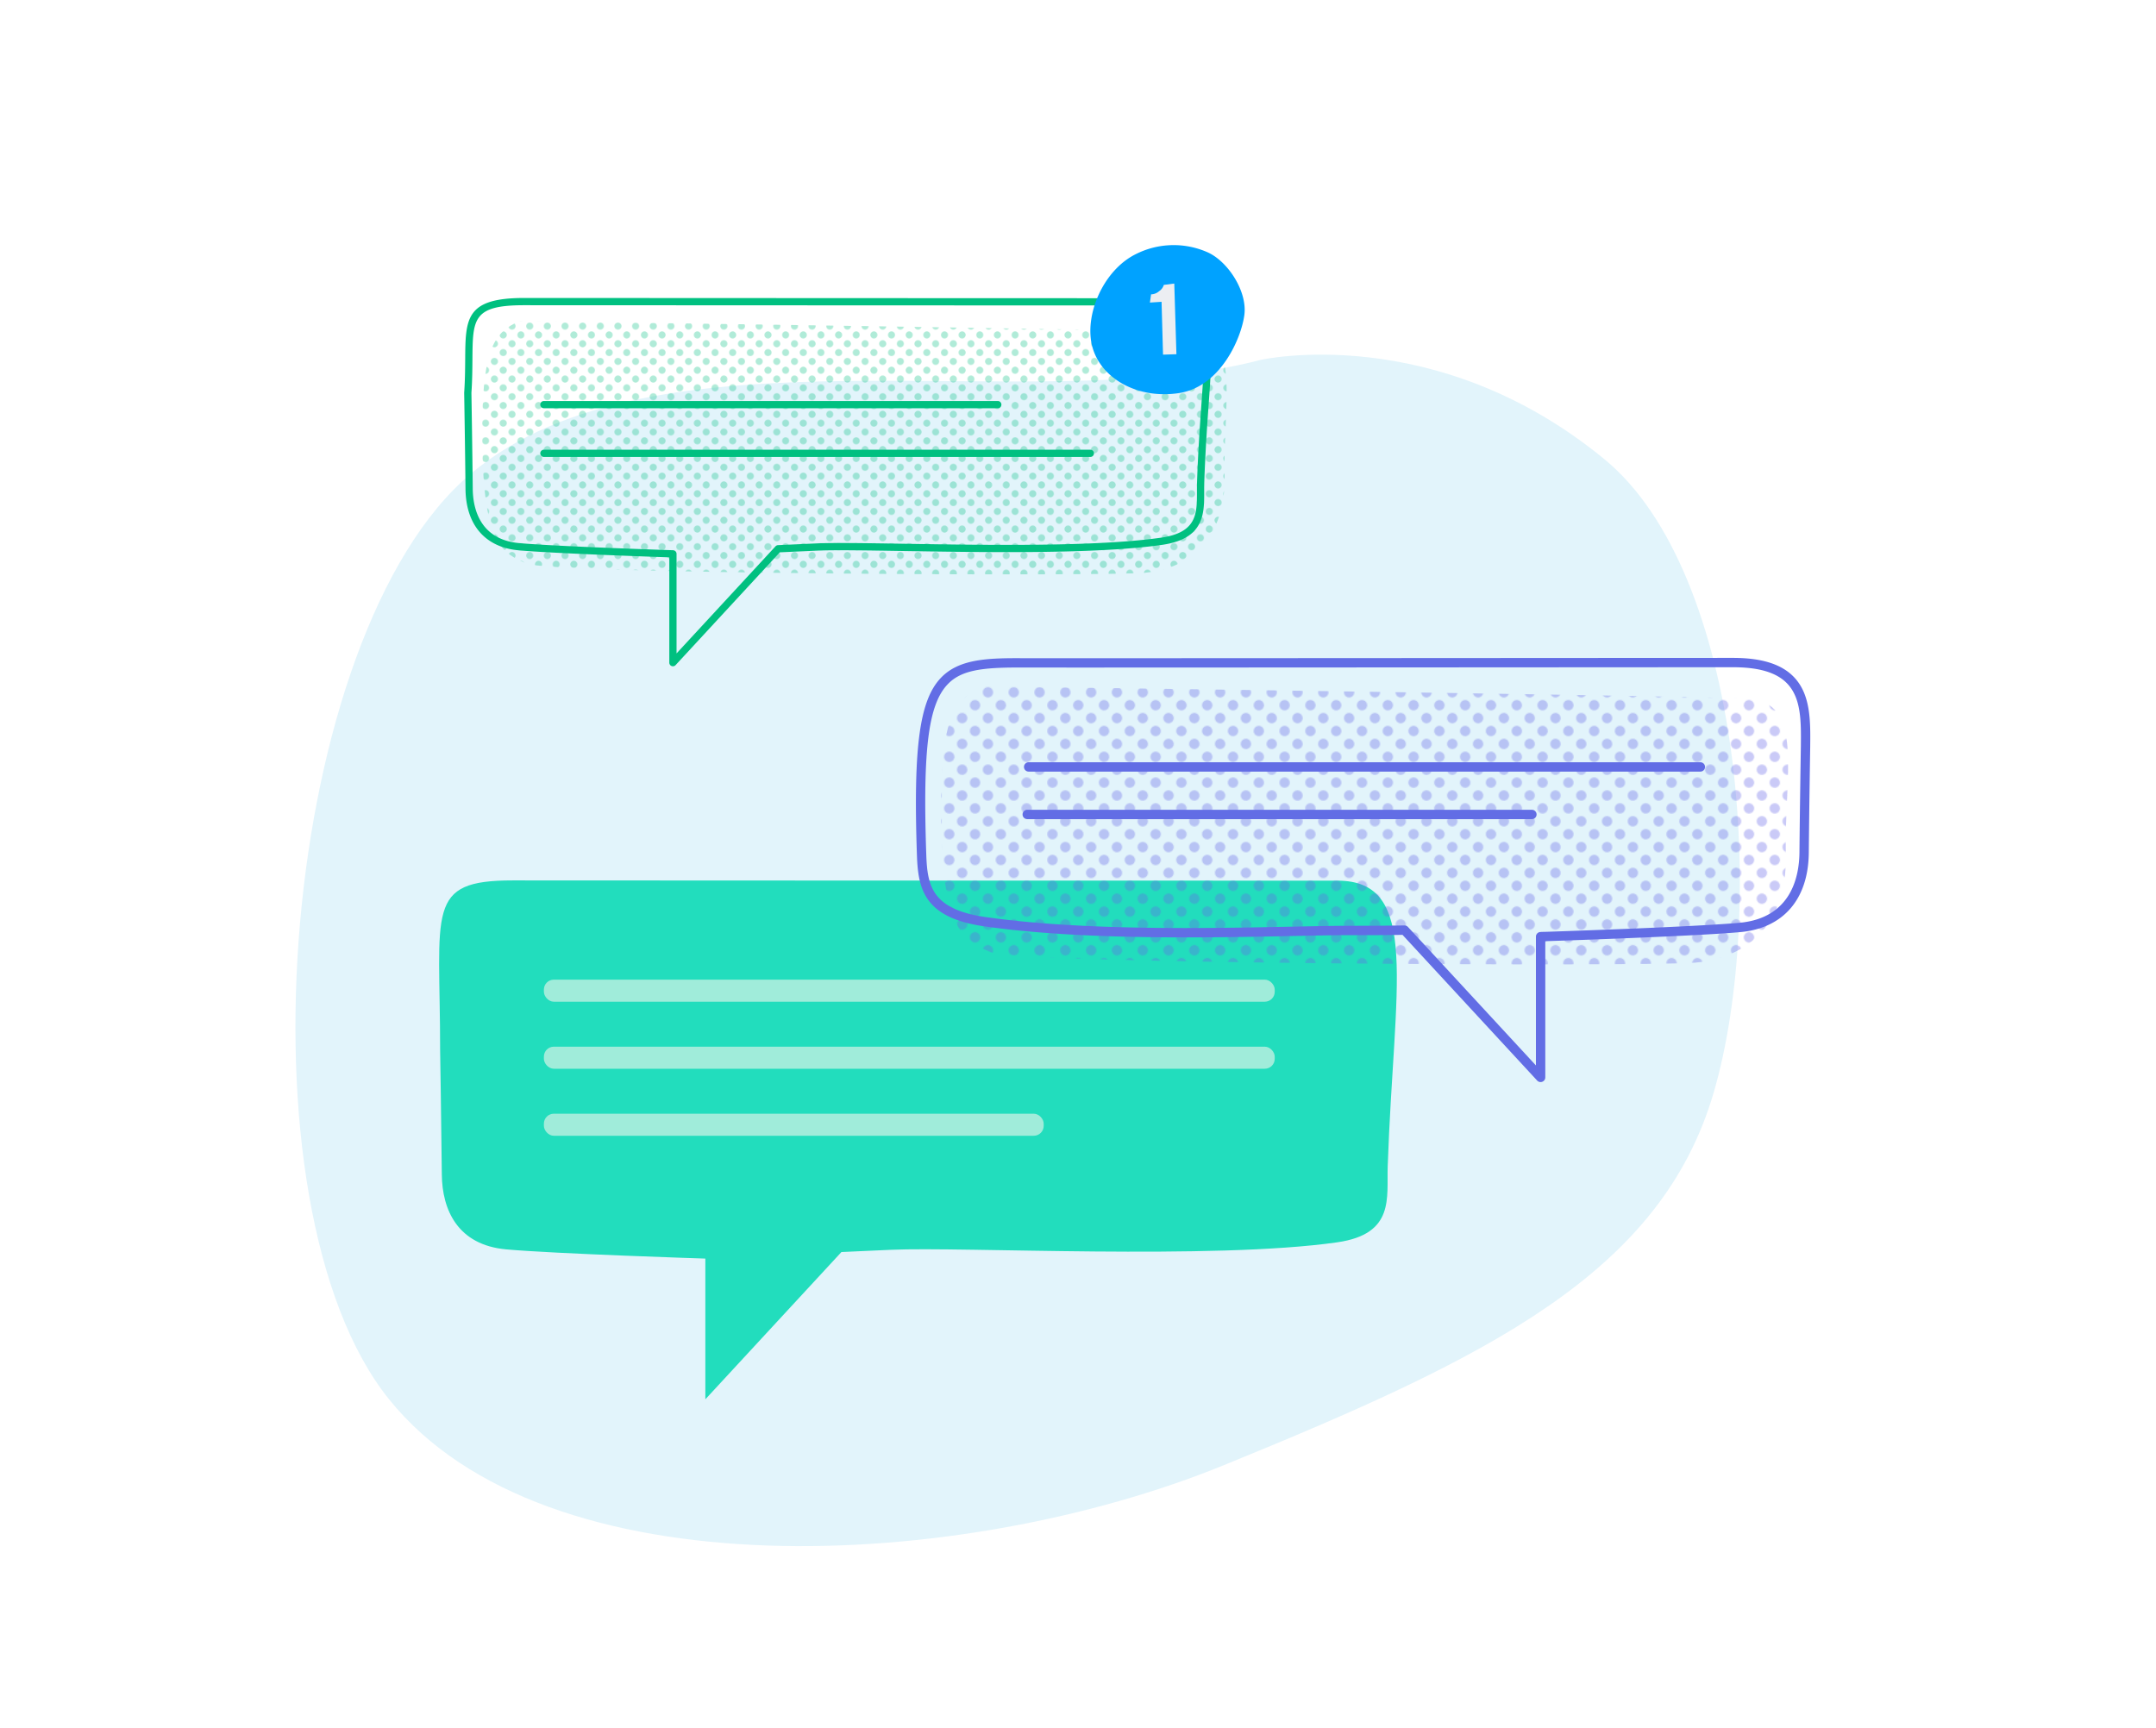 <?xml version="1.0" encoding="UTF-8"?> <svg xmlns="http://www.w3.org/2000/svg" xmlns:xlink="http://www.w3.org/1999/xlink" id="Layer_1" data-name="Layer 1" width="343" height="275" viewBox="0 0 343 275"><defs><pattern id="_6_dpi_40_2" data-name="6 dpi 40% 2" width="48" height="48" patternTransform="translate(1123.668 727.811) scale(0.171)" patternUnits="userSpaceOnUse" viewBox="0 0 48 48"><rect width="48" height="48" fill="none"></rect><path d="M24,52.8A4.8,4.8,0,1,0,19.2,48,4.8,4.8,0,0,0,24,52.8Z" fill="#6767e8"></path><path d="M48,52.8A4.8,4.8,0,1,0,43.2,48,4.8,4.8,0,0,0,48,52.8Z" fill="#6767e8"></path><path d="M24,28.8A4.8,4.8,0,1,0,19.2,24,4.8,4.8,0,0,0,24,28.8Z" fill="#6767e8"></path><path d="M48,28.8A4.8,4.8,0,1,0,43.2,24,4.8,4.8,0,0,0,48,28.8Z" fill="#6767e8"></path><path d="M36,40.8A4.8,4.8,0,1,0,31.2,36,4.8,4.8,0,0,0,36,40.8Z" fill="#6767e8"></path><path d="M12,40.8A4.8,4.8,0,1,0,7.2,36,4.8,4.8,0,0,0,12,40.8Z" fill="#6767e8"></path><path d="M36,16.8A4.8,4.8,0,1,0,31.2,12,4.8,4.8,0,0,0,36,16.8Z" fill="#6767e8"></path><path d="M12,16.8A4.8,4.8,0,1,0,7.2,12,4.8,4.8,0,0,0,12,16.8Z" fill="#6767e8"></path><path d="M0,52.8A4.8,4.8,0,0,0,4.8,48,4.802,4.802,0,0,0,0,43.199,4.801,4.801,0,0,0-4.8,48,4.799,4.799,0,0,0,0,52.8Z" fill="#6767e8"></path><path d="M0,28.8A4.8,4.8,0,0,0,4.8,24,4.801,4.801,0,0,0,0,19.2,4.8,4.8,0,0,0-4.8,24,4.799,4.799,0,0,0,0,28.8Z" fill="#6767e8"></path><path d="M24,4.8A4.8,4.8,0,0,0,28.8,0,4.802,4.802,0,0,0,24-4.801,4.801,4.801,0,0,0,19.2,0,4.799,4.799,0,0,0,24,4.8Z" fill="#6767e8"></path><path d="M48,4.8A4.8,4.8,0,0,0,52.8,0,4.802,4.802,0,0,0,48-4.801,4.801,4.801,0,0,0,43.2,0,4.799,4.799,0,0,0,48,4.8Z" fill="#6767e8"></path><path d="M0,4.8A4.8,4.8,0,0,0,4.8,0,4.802,4.802,0,0,0,0-4.801,4.801,4.801,0,0,0-4.8,0,4.799,4.799,0,0,0,0,4.8Z" fill="#6767e8"></path></pattern><pattern id="_6_dpi_40_3" data-name="6 dpi 40% 3" width="48" height="48" patternTransform="translate(1336.637 641.566) scale(0.117)" patternUnits="userSpaceOnUse" viewBox="0 0 48 48"><rect width="48" height="48" fill="none"></rect><path d="M24,52.8A4.8,4.8,0,1,0,19.2,48,4.8,4.8,0,0,0,24,52.8Z" fill="#00c080"></path><path d="M48,52.8A4.8,4.8,0,1,0,43.2,48,4.8,4.8,0,0,0,48,52.8Z" fill="#00c080"></path><path d="M24,28.8A4.8,4.8,0,1,0,19.2,24,4.8,4.8,0,0,0,24,28.8Z" fill="#00c080"></path><path d="M48,28.8A4.8,4.8,0,1,0,43.2,24,4.8,4.8,0,0,0,48,28.8Z" fill="#00c080"></path><path d="M36,40.8A4.8,4.8,0,1,0,31.2,36,4.8,4.8,0,0,0,36,40.8Z" fill="#00c080"></path><path d="M12,40.8A4.8,4.8,0,1,0,7.2,36,4.8,4.8,0,0,0,12,40.8Z" fill="#00c080"></path><path d="M36,16.8A4.8,4.8,0,1,0,31.2,12,4.8,4.8,0,0,0,36,16.8Z" fill="#00c080"></path><path d="M12,16.8A4.8,4.8,0,1,0,7.2,12,4.8,4.8,0,0,0,12,16.8Z" fill="#00c080"></path><path d="M0,52.8A4.8,4.8,0,0,0,4.8,48,4.802,4.802,0,0,0,0,43.199,4.801,4.801,0,0,0-4.8,48,4.799,4.799,0,0,0,0,52.8Z" fill="#00c080"></path><path d="M0,28.8A4.8,4.8,0,0,0,4.8,24,4.801,4.801,0,0,0,0,19.2,4.8,4.8,0,0,0-4.8,24,4.799,4.799,0,0,0,0,28.8Z" fill="#00c080"></path><path d="M24,4.8A4.8,4.8,0,0,0,28.8,0,4.802,4.802,0,0,0,24-4.801,4.801,4.801,0,0,0,19.2,0,4.799,4.799,0,0,0,24,4.8Z" fill="#00c080"></path><path d="M48,4.8A4.8,4.8,0,0,0,52.8,0,4.802,4.802,0,0,0,48-4.801,4.801,4.801,0,0,0,43.2,0,4.799,4.799,0,0,0,48,4.8Z" fill="#00c080"></path><path d="M0,4.8A4.8,4.8,0,0,0,4.8,0,4.802,4.802,0,0,0,0-4.801,4.801,4.801,0,0,0-4.8,0,4.799,4.799,0,0,0,0,4.8Z" fill="#00c080"></path></pattern></defs><title>OhMD_Illo_Finals</title><path d="M200.542,57.267c-36.184,9.502-96.238-6.62-125.643,18.114-30.172,25.38-37.951,116.261-13.005,147.267s90.996,27.54,132.821,10.477,69.554-30.433,77.952-59.4S277.293,91.21,255.276,73.09C228.354,50.933,200.542,57.267,200.542,57.267Z" fill="#e2f4fb"></path><path d="M70.02,167.121c0-22.39-2.415-27.036,11.579-27.036s123.405.065,131.134.041c13.347-.041,9.024,16.581,8.038,45.438-.171,5.012,1.159,10.787-8.03,12.105-19.651,2.818-59.662.675-70.969,1.189-15.393.7-7.905.355-7.905.355L112.214,222.648v-22.39s-23.999-.767-31.696-1.467-10.175-6.267-10.228-11.913C70.218,179.131,70.02,167.121,70.02,167.121Z" fill="#22ddbd"></path><rect x="86.528" y="155.876" width="116.271" height="3.51" rx="1.582" ry="1.582" fill="#a0ecda"></rect><rect x="86.528" y="166.541" width="116.271" height="3.51" rx="1.582" ry="1.582" fill="#a0ecda"></rect><rect x="86.528" y="177.206" width="79.516" height="3.51" rx="1.582" ry="1.582" fill="#a0ecda"></rect><path d="M156.355,109.205c-4.157,2.05-6.928,3.864-6.651,21.662s3.891,18.88,8.042,20.695,104.94,2.239,111.909,1.611,14.728-4.785,14.451-17.255,3.048-24.3-6.097-24.759S156.355,109.205,156.355,109.205Z" opacity="0.35" fill="url(#_6_dpi_40_2)"></path><path d="M245.096,172.172a.742.742,0,0,1-.546-.239l-21.426-23.188c-.868.016-3.422.076-8.258.049h-.038c-2.394,0-5.501.064-9.096.137-13.388.275-33.618.688-49.15-1.54-9.59-1.375-10.523-5.949-10.707-11.339-.591-17.306.42-24.699,3.863-28.251,2.79-2.879,7.148-3.098,12.545-3.077,5.013.015,44.908-.008,76.963-.028,17.069-.01,31.554-.018,36.466-.018,4.488,0,7.629.969,9.601,2.963,2.765,2.795,2.72,7.05,2.675,11.166l-.001.089V118.9c-.002.091-.152,9.109-.223,16.764-.069,7.414-4.044,12.024-10.904,12.648-6.879.625-26.954,1.311-31.019,1.446v21.67a.743.743,0,0,1-.744.744Zm-21.652-24.922a.743.743,0,0,1,.546.239l20.362,22.036V149.038a.744.744,0,0,1,.721-.744c.239-.007,24.065-.775,31.652-1.465,8.225-.748,9.514-7.324,9.551-11.179.07-7.631.22-16.614.223-16.773l.001-.087c.043-3.985.083-7.749-2.245-10.103-1.678-1.696-4.473-2.521-8.543-2.521-4.911,0-19.398.009-36.466.019-32.057.019-71.953.045-76.968.027h-.365c-5.678,0-8.978.43-11.106,2.625-3.118,3.217-4.019,10.325-3.444,27.164.172,5.039.95,8.699,9.43,9.916,15.412,2.211,35.569,1.797,48.908,1.525,3.603-.074,6.718-.137,9.127-.137h.292c5.834,0,8.284-.055,8.308-.056Zm63.799-28.362h0Z" fill="#626de5"></path><path d="M270.511,122.773H163.649a.744.744,0,0,1,0-1.488H270.511a.744.744,0,1,1,0,1.488Z" fill="#626de5"></path><path d="M243.713,130.336H163.425a.744.744,0,0,1,0-1.488h80.288a.744.744,0,0,1,0,1.488Z" fill="#626de5"></path><path d="M82.564,51.084c-3.653,1.867-6.088,3.52-5.845,19.736s3.419,17.201,7.067,18.855,92.216,2.04,98.34,1.468,12.943-4.359,12.699-15.721,2.679-22.14-5.357-22.558S82.564,51.084,82.564,51.084Z" opacity="0.31" fill="url(#_6_dpi_40_3)"></path><path d="M107.056,106.015a.577.577,0,0,1-.576-.576V88.68c-3.143-.105-18.669-.635-23.99-1.118-5.306-.483-8.379-4.048-8.433-9.781-.056-5.99-.21-15.275-.21-15.275a.472.472,0,0,1,.002-.049c.135-1.985.147-3.742.159-5.292.047-6.493.072-9.752,9.37-9.752,3.545,0,15.008.006,29.032.012,28.853.014,68.366.034,72.383.02h.075c3.04,0,4.93.571,6.123,1.847,2.19,2.341,1.872,6.854,1.296,15.047-.238,3.373-.533,7.571-.7,12.44-.016.477-.014.963-.013,1.451.011,3.515.025,7.499-6.691,8.463-10.376,1.487-28.069,1.194-40.99.983-5.992-.099-11.168-.185-13.952-.059l-5.878.264-16.584,17.949A.574.574,0,0,1,107.056,106.015ZM74.999,62.511c.009.524.155,9.444.21,15.259.028,2.981,1.024,8.066,7.386,8.646,5.868.533,24.294,1.127,24.48,1.133a.576.576,0,0,1,.557.575v15.844l15.746-17.043a.573.573,0,0,1,.398-.185l6.113-.275c2.817-.127,8.011-.042,14.024.057,12.881.213,30.523.505,40.807-.971,5.724-.821,5.714-3.832,5.703-7.318-.002-.502-.003-1.003.014-1.494.167-4.89.463-9.1.702-12.482.535-7.61.859-12.205-.988-14.179-.958-1.024-2.588-1.482-5.28-1.482h-.074c-4.02.01-43.534-.007-72.387-.02-14.023-.007-25.485-.012-29.031-.012-8.155,0-8.171,2.169-8.219,8.608C75.148,58.733,75.135,60.501,74.999,62.511Z" fill="#00c080"></path><path d="M180.762,40.404c-5.278,2.564-8.344,9.824-6.967,14.827s7.208,8.323,13.784,7.312,9.913-8.709,10.39-12.459-2.625-8.492-5.84-9.936A13.342,13.342,0,0,0,180.762,40.404Z" fill="#00a2ff"></path><path d="M183.126,46.836a1.983,1.983,0,0,0,1.278-.505,1.805,1.805,0,0,0,.748-1l1.665-.212.342,11.24-2.131.07-.234-8.407-1.852.12Z" fill="#eceef2"></path><path d="M158.738,64.956h-72.21a.576.576,0,0,1,0-1.152h72.21a.576.576,0,1,1,0,1.152Z" fill="#00c080"></path><path d="M173.466,72.708H86.528a.576.576,0,0,1,0-1.152h86.938a.576.576,0,1,1,0,1.152Z" fill="#00c080"></path></svg> 